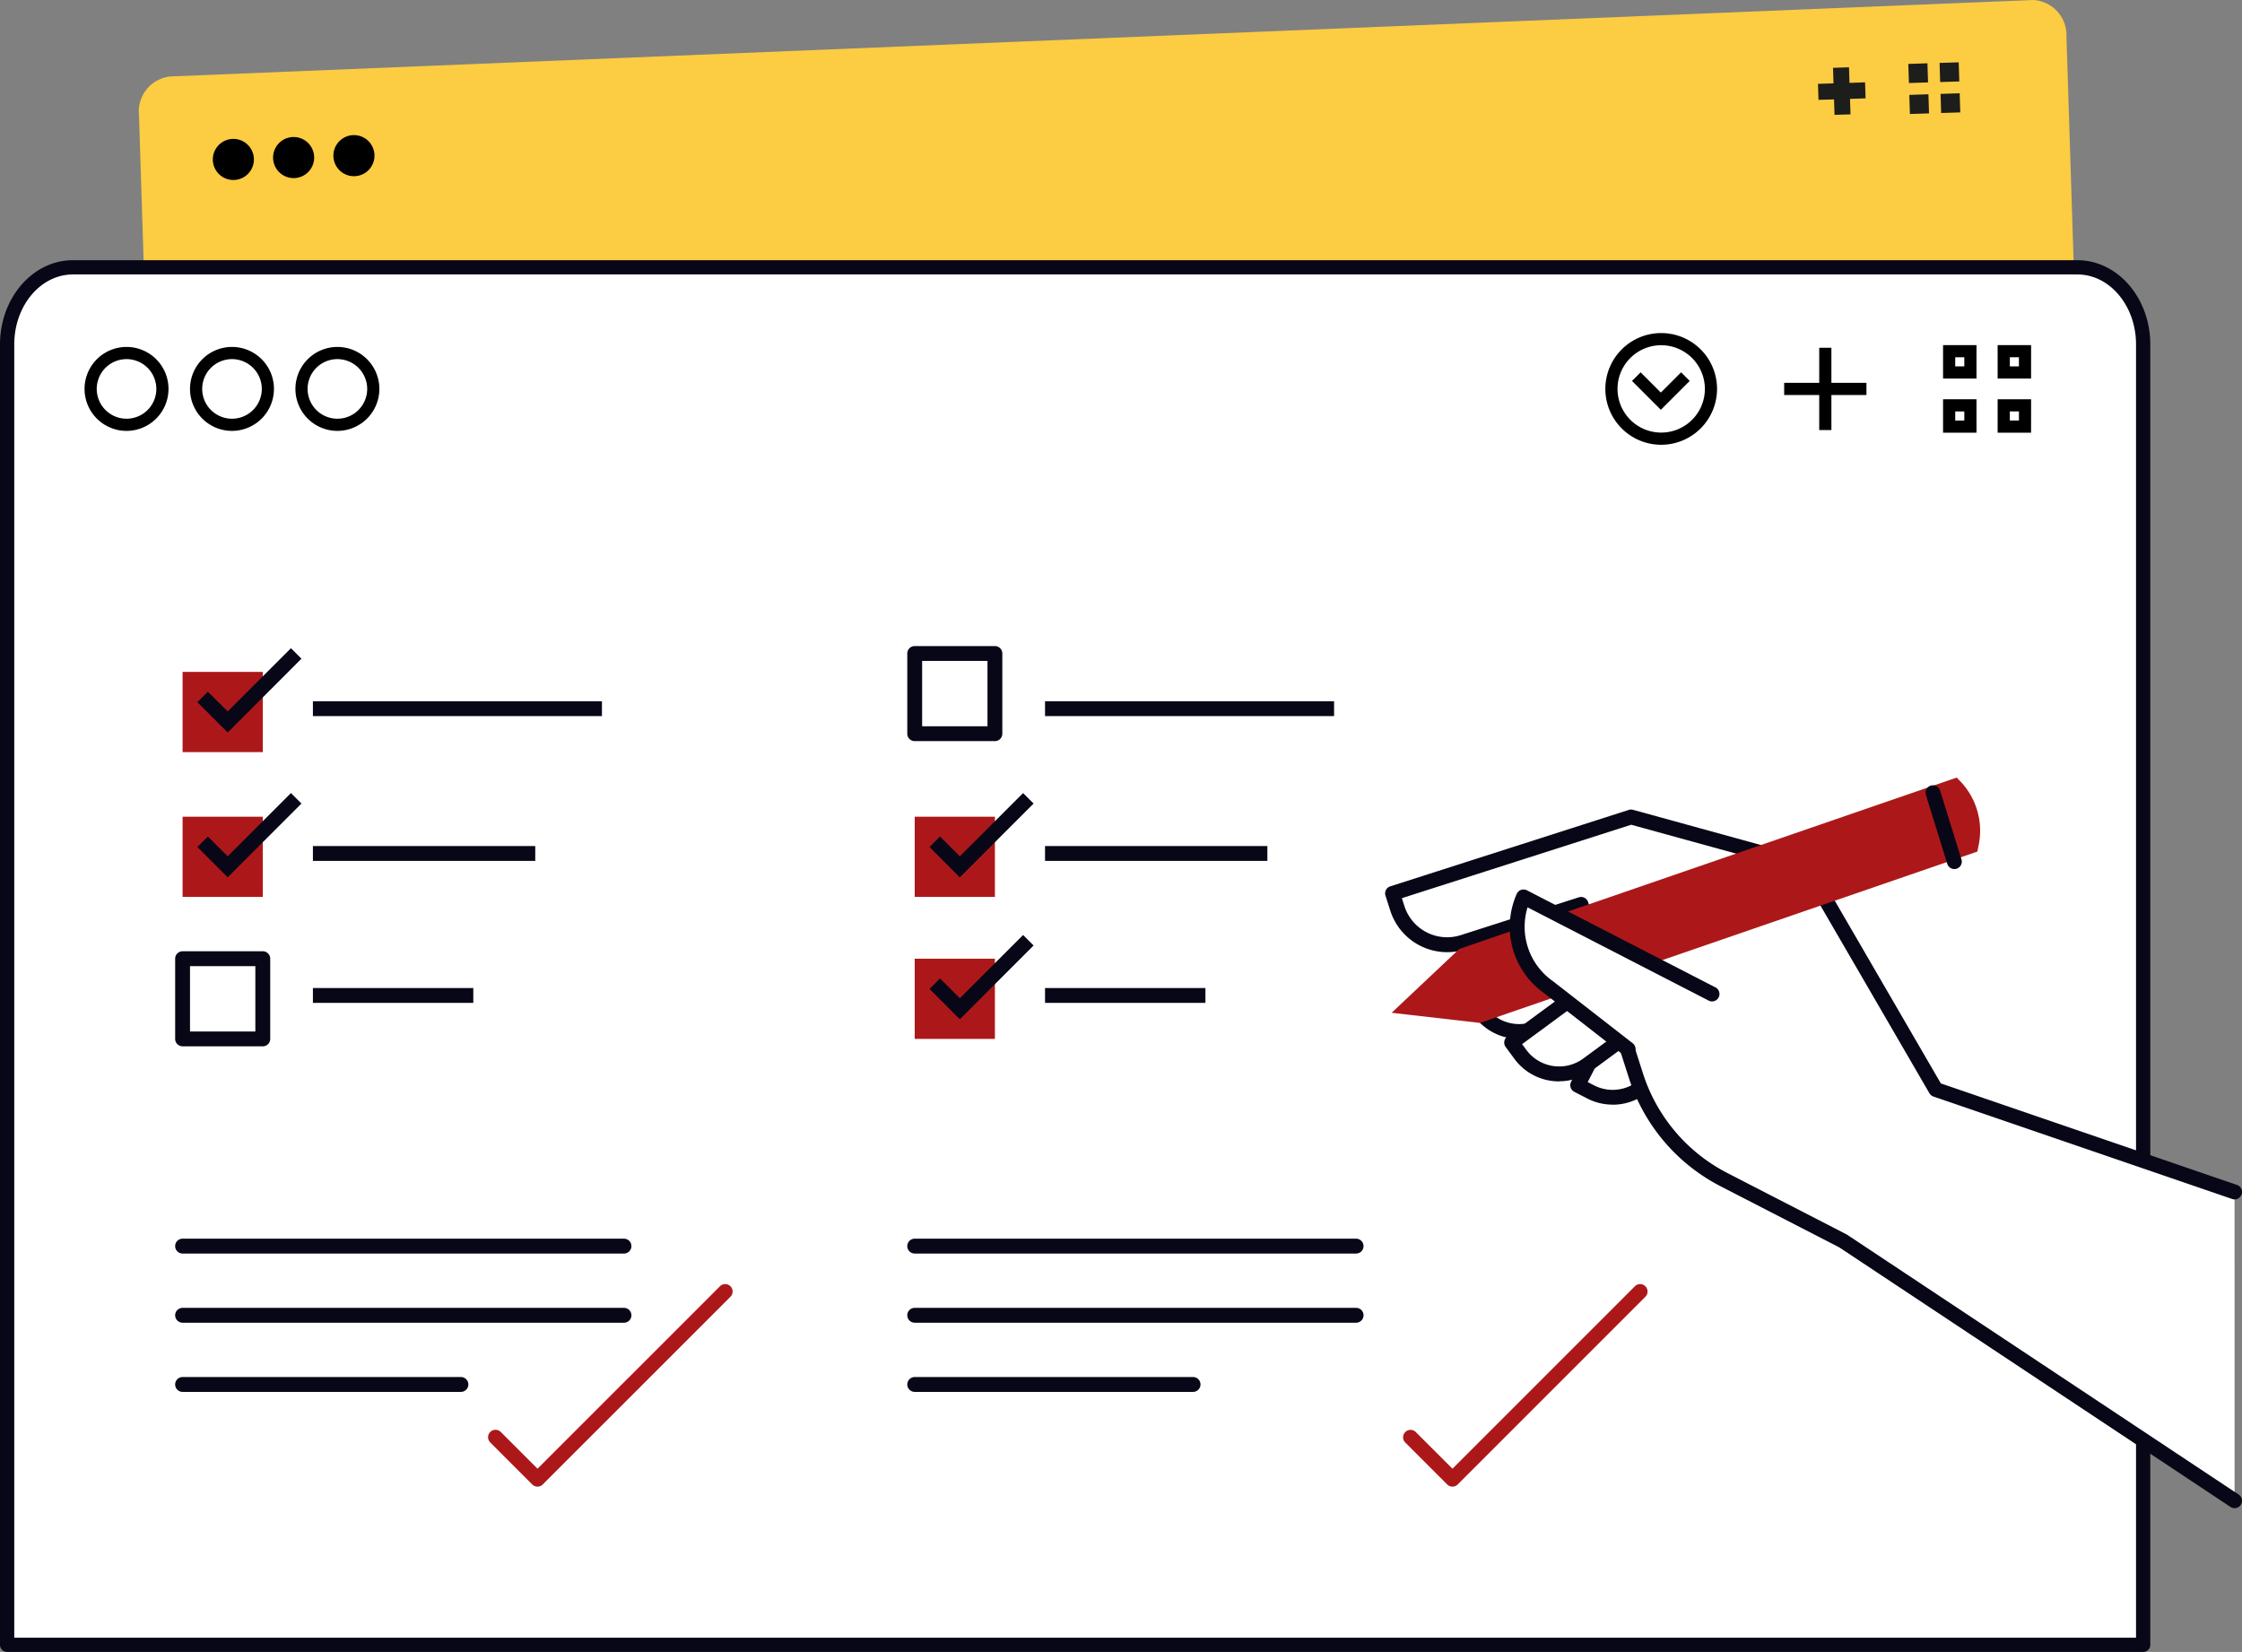 <svg xmlns="http://www.w3.org/2000/svg" xmlns:xlink="http://www.w3.org/1999/xlink" width="193.211" height="142.353" viewBox="0 0 193.211 142.353"><rect x="0" y="0" width="193.211" height="142.353" fill="#808080" stroke="none"/><defs><clipPath id="a"><rect width="193.211" height="142.353" fill="none"></rect></clipPath></defs><g transform="translate(0 0)" clip-path="url(#a)"><path d="M183.158,105.433a4.949,4.949,0,0,0,4.745-5.1l-3.09-97.177A3.034,3.034,0,0,0,181.946,0L21.371,6.591A3.033,3.033,0,0,0,18.708,9.92l3.086,97.088a4.95,4.95,0,0,0,5.149,4.788Z" transform="translate(-6.73 0)" fill="#fccc42"></path><path d="M32.187,20.415A1.77,1.77,0,1,1,30.361,18.7a1.77,1.77,0,0,1,1.826,1.713" transform="translate(-10.307 -6.729)"></path><path d="M40.3,20.157a1.77,1.77,0,1,1-1.826-1.713A1.77,1.77,0,0,1,40.3,20.157" transform="translate(-13.227 -6.636)"></path><path d="M48.418,19.9a1.77,1.77,0,1,1-1.825-1.713A1.77,1.77,0,0,1,48.418,19.9" transform="translate(-16.147 -6.543)"></path><rect width="1.379" height="4.058" transform="matrix(0.999, -0.032, 0.032, 0.999, 157.966, 5.845)" fill="#1d1d1b"></rect><rect width="4.058" height="1.379" transform="matrix(1, -0.032, 0.032, 1, 156.67, 7.226)" fill="#1d1d1b"></rect><rect width="1.649" height="1.649" transform="matrix(0.999, -0.032, 0.032, 0.999, 164.455, 5.508)" fill="#1d1d1b"></rect><rect width="1.649" height="1.648" transform="matrix(0.999, -0.032, 0.032, 0.999, 164.54, 8.177)" fill="#1d1d1b"></rect><rect width="1.649" height="1.649" transform="translate(167.148 5.422) rotate(-1.802)" fill="#1d1d1b"></rect><rect width="1.649" height="1.649" transform="matrix(0.999, -0.032, 0.032, 0.999, 167.232, 8.091)" fill="#1d1d1b"></rect><path d="M185.039,154.685V42.625c0-3.668-2.537-6.643-5.667-6.643H6.628C3.5,35.982.96,38.957.96,42.625v112.06Z" transform="translate(-0.345 -12.946)" fill="#fff"></path><path d="M184.694,154.954H.615A.615.615,0,0,1,0,154.339V42.279c0-4,2.818-7.257,6.282-7.257H179.027c3.464,0,6.281,3.255,6.281,7.257v112.06a.615.615,0,0,1-.615.615M1.229,153.725h182.85V42.279c0-3.324-2.266-6.028-5.052-6.028H6.282c-2.787,0-5.053,2.7-5.053,6.028Z" transform="translate(0 -12.6)" fill="#080717"></path><path d="M15,53.932a3.617,3.617,0,1,1,3.618-3.617A3.621,3.621,0,0,1,15,53.932m0-6.185a2.568,2.568,0,1,0,2.57,2.569A2.572,2.572,0,0,0,15,47.747" transform="translate(-4.097 -16.801)"></path><path d="M29.194,53.932a3.617,3.617,0,1,1,3.618-3.617,3.62,3.62,0,0,1-3.618,3.617m0-6.185a2.568,2.568,0,1,0,2.57,2.569,2.571,2.571,0,0,0-2.57-2.569" transform="translate(-9.203 -16.801)"></path><path d="M43.383,53.932A3.617,3.617,0,1,1,47,50.315a3.621,3.621,0,0,1-3.616,3.617m0-6.185a2.568,2.568,0,1,0,2.567,2.569,2.572,2.572,0,0,0-2.567-2.569" transform="translate(-14.307 -16.801)"></path><path d="M220.907,54.456a4.813,4.813,0,1,1,4.812-4.813,4.82,4.82,0,0,1-4.812,4.813m0-8.578a3.764,3.764,0,1,0,3.763,3.764,3.769,3.769,0,0,0-3.763-3.764" transform="translate(-77.747 -16.129)"></path><path d="M222.167,53.344l-2.486-2.486.741-.742,1.745,1.745,1.745-1.745.741.742Z" transform="translate(-79.038 -18.031)"></path><rect width="1.049" height="7.091" transform="translate(156.777 29.968)"></rect><rect width="7.091" height="1.049" transform="translate(153.756 32.99)"></rect><path d="M263.384,48.286H262.6V47.5h.784Zm1.049-1.832h-2.881v2.88h2.881Z" transform="translate(-94.103 -16.714)"></path><path d="M263.384,55.573H262.6V54.79h.784Zm1.049-1.832h-2.881v2.881h2.881Z" transform="translate(-94.103 -19.335)"></path><path d="M270.735,48.286h-.784V47.5h.784Zm1.049-1.832H268.9v2.88h2.881Z" transform="translate(-96.748 -16.714)"></path><path d="M270.735,55.573h-.784V54.79h.784Zm1.049-1.832H268.9v2.881h2.881Z" transform="translate(-96.748 -19.335)"></path><path d="M218.236,128.277l-5.866,11.391,1.114.574a4.151,4.151,0,0,0,5.592-1.791l3.455-6.708Z" transform="translate(-76.408 -46.152)" fill="#fff"></path><path d="M215.017,140.982a4.763,4.763,0,0,1-2.186-.531l-1.113-.573a.641.641,0,0,1-.277-.862l5.866-11.391a.64.64,0,0,1,.971-.2l4.295,3.465a.641.641,0,0,1,.168.792l-3.455,6.708a4.8,4.8,0,0,1-4.268,2.6m-2.145-1.95.545.28a3.514,3.514,0,0,0,4.73-1.514l3.215-6.245-3.277-2.644Z" transform="translate(-76.048 -45.793)" fill="#080717"></path><path d="M260.012,168.892l-33.74-22.384-10.232-5.269a15.424,15.424,0,0,1-7.628-9.009L203.7,117.507l-10.175,3.257a4.5,4.5,0,0,1-5.661-2.915l-.414-1.294L208,109.975l15.033,4.138,11.229,19.345,25.749,8.826Z" transform="translate(-67.441 -39.568)" fill="#fff"></path><path d="M259.652,169.172a.636.636,0,0,1-.353-.107L225.588,146.7l-10.2-5.252a15.958,15.958,0,0,1-7.944-9.383l-4.519-14.113-9.565,3.063a5.143,5.143,0,0,1-6.466-3.33l-.414-1.294a.64.64,0,0,1,.414-.805L207.446,109a.646.646,0,0,1,.366-.008l15.033,4.139a.638.638,0,0,1,.383.3l11.11,19.138,25.523,8.748a.64.64,0,0,1-.415,1.212L233.7,133.7a.641.641,0,0,1-.346-.284l-11.1-19.118-14.6-4.019-19.762,6.327.219.684a3.863,3.863,0,0,0,4.857,2.5l10.175-3.258a.64.64,0,0,1,.8.415l4.714,14.722a14.689,14.689,0,0,0,7.311,8.635l10.233,5.268c.021.011.041.023.061.036L260.007,168a.64.64,0,0,1-.355,1.174" transform="translate(-67.081 -39.208)" fill="#080717"></path><path d="M209.91,126.364l-12.2,3.907.382,1.193a4.152,4.152,0,0,0,5.22,2.688l7.186-2.3Z" transform="translate(-71.133 -45.464)" fill="#fff"></path><path d="M201.688,134.63a4.8,4.8,0,0,1-4.567-3.331l-.382-1.193a.641.641,0,0,1,.415-.805l12.2-3.907a.639.639,0,0,1,.832.542l.586,5.487a.64.64,0,0,1-.441.677l-7.186,2.3a4.777,4.777,0,0,1-1.458.229m-3.534-4.3.186.583a3.516,3.516,0,0,0,4.416,2.273l6.69-2.142L209,126.854Z" transform="translate(-70.773 -45.104)" fill="#080717"></path><path d="M213.8,128.477l-10.318,7.6.743,1.008a4.152,4.152,0,0,0,5.8.883l6.077-4.473Z" transform="translate(-73.211 -46.224)" fill="#fff"></path><path d="M207.22,139.053a4.867,4.867,0,0,1-.731-.056,4.759,4.759,0,0,1-3.138-1.9l-.743-1.008a.641.641,0,0,1,.136-.9l10.318-7.6a.641.641,0,0,1,.962.248l2.306,5.014a.64.64,0,0,1-.2.783l-6.077,4.473a4.755,4.755,0,0,1-2.83.934m-3.2-3.2.363.493a3.511,3.511,0,0,0,4.91.746l5.657-4.164-1.759-3.825Z" transform="translate(-72.851 -45.865)" fill="#080717"></path><path d="M236.025,104.662l-42.868,14.769-5.832,5.5,7.612.873L237.8,111.039l.1-.485a6.17,6.17,0,0,0-1.668-5.675Z" transform="translate(-67.397 -37.656)" fill="#ac1819"></path><path d="M261.679,112.921a.641.641,0,0,1-.611-.451l-1.844-5.94a.64.64,0,1,1,1.223-.379l1.844,5.939a.641.641,0,0,1-.422.8.656.656,0,0,1-.19.029" transform="translate(-93.255 -38.03)" fill="#080717"></path><path d="M221.016,129.092l-16.247-8.366-.037.087a6.347,6.347,0,0,0,2.234,7.723l6.821,5.311Z" transform="translate(-73.476 -43.436)" fill="#fff"></path><path d="M213.428,134.127a.639.639,0,0,1-.393-.135l-6.82-5.311a7,7,0,0,1-2.429-8.48l.037-.087a.641.641,0,0,1,.882-.318l16.247,8.366a.64.64,0,0,1-.586,1.138l-15.607-8.037a5.726,5.726,0,0,0,2.214,6.384l6.85,5.332a.64.64,0,0,1-.394,1.145" transform="translate(-73.118 -43.076)" fill="#080717"></path><path d="M193.119,190.291a.639.639,0,0,1-.453-.188l-3.619-3.619a.64.64,0,0,1,.905-.905l3.167,3.166,15.727-15.727a.64.64,0,0,1,.905.905l-16.18,16.18a.639.639,0,0,1-.453.188" transform="translate(-67.949 -62.182)" fill="#ac1819"></path><path d="M69.961,190.291a.641.641,0,0,1-.453-.188l-3.619-3.619a.64.64,0,0,1,.906-.905l3.166,3.166,15.728-15.727a.64.64,0,0,1,.905.905L70.414,190.1a.641.641,0,0,1-.453.188" transform="translate(-23.639 -62.182)" fill="#ac1819"></path><path d="M62.257,168.008H24.218a.64.64,0,0,1,0-1.28H62.257a.64.64,0,0,1,0,1.28" transform="translate(-8.483 -59.987)" fill="#080717"></path><path d="M62.257,177.319H24.218a.64.64,0,0,1,0-1.28H62.257a.64.64,0,0,1,0,1.28" transform="translate(-8.483 -63.337)" fill="#080717"></path><path d="M48.206,186.63H24.218a.64.64,0,1,1,0-1.28H48.206a.64.64,0,1,1,0,1.28" transform="translate(-8.483 -66.687)" fill="#080717"></path><rect width="6.911" height="6.911" transform="translate(15.735 57.9)" fill="#ac1819"></rect><rect width="6.911" height="6.911" transform="translate(15.735 70.379)" fill="#ac1819"></rect><path d="M31.13,136.233H24.218a.64.64,0,0,1-.64-.64v-6.912a.64.64,0,0,1,.64-.64H31.13a.64.64,0,0,1,.64.64v6.912a.64.64,0,0,1-.64.64m-6.272-1.28h5.631v-5.631H24.858Z" transform="translate(-8.483 -46.068)" fill="#080717"></path><rect width="24.909" height="1.28" transform="translate(26.966 60.428)" fill="#080717"></rect><path d="M29.182,94.515,26.57,91.9,27.476,91,29.182,92.7l5.451-5.45.905.905Z" transform="translate(-9.56 -31.393)" fill="#080717"></path><rect width="19.161" height="1.28" transform="translate(26.966 72.906)" fill="#080717"></rect><rect width="13.822" height="1.28" transform="translate(26.966 85.141)" fill="#080717"></rect><path d="M29.182,114.006l-2.612-2.613.905-.905,1.707,1.707,5.451-5.45.905.905Z" transform="translate(-9.56 -38.405)" fill="#080717"></path><path d="M160.806,168.008H122.768a.64.64,0,0,1,0-1.28h38.038a.64.64,0,1,1,0,1.28" transform="translate(-43.94 -59.987)" fill="#080717"></path><path d="M160.806,177.319H122.768a.64.64,0,0,1,0-1.28h38.038a.64.64,0,1,1,0,1.28" transform="translate(-43.94 -63.337)" fill="#080717"></path><path d="M146.756,186.63H122.769a.64.64,0,1,1,0-1.28h23.987a.64.64,0,1,1,0,1.28" transform="translate(-43.94 -66.687)" fill="#080717"></path><rect width="6.911" height="6.911" transform="translate(78.828 82.614)" fill="#ac1819"></rect><rect width="6.911" height="6.911" transform="translate(78.828 70.379)" fill="#ac1819"></rect><path d="M129.679,95.152h-6.911a.64.64,0,0,1-.64-.64V87.6a.64.64,0,0,1,.64-.64h6.911a.64.64,0,0,1,.64.64v6.911a.64.64,0,0,1-.64.64m-6.271-1.28h5.631V88.24h-5.631Z" transform="translate(-43.94 -31.287)" fill="#080717"></path><rect width="24.909" height="1.28" transform="translate(90.059 60.428)" fill="#080717"></rect><path d="M127.732,133.117,125.12,130.5l.906-.905,1.707,1.707,5.451-5.45.905.905Z" transform="translate(-45.016 -45.281)" fill="#080717"></path><rect width="19.161" height="1.28" transform="translate(90.059 72.906)" fill="#080717"></rect><rect width="13.822" height="1.28" transform="translate(90.059 85.141)" fill="#080717"></rect><path d="M127.732,114.006l-2.613-2.613.906-.905,1.707,1.707,5.451-5.45.905.905Z" transform="translate(-45.016 -38.405)" fill="#080717"></path></g></svg>